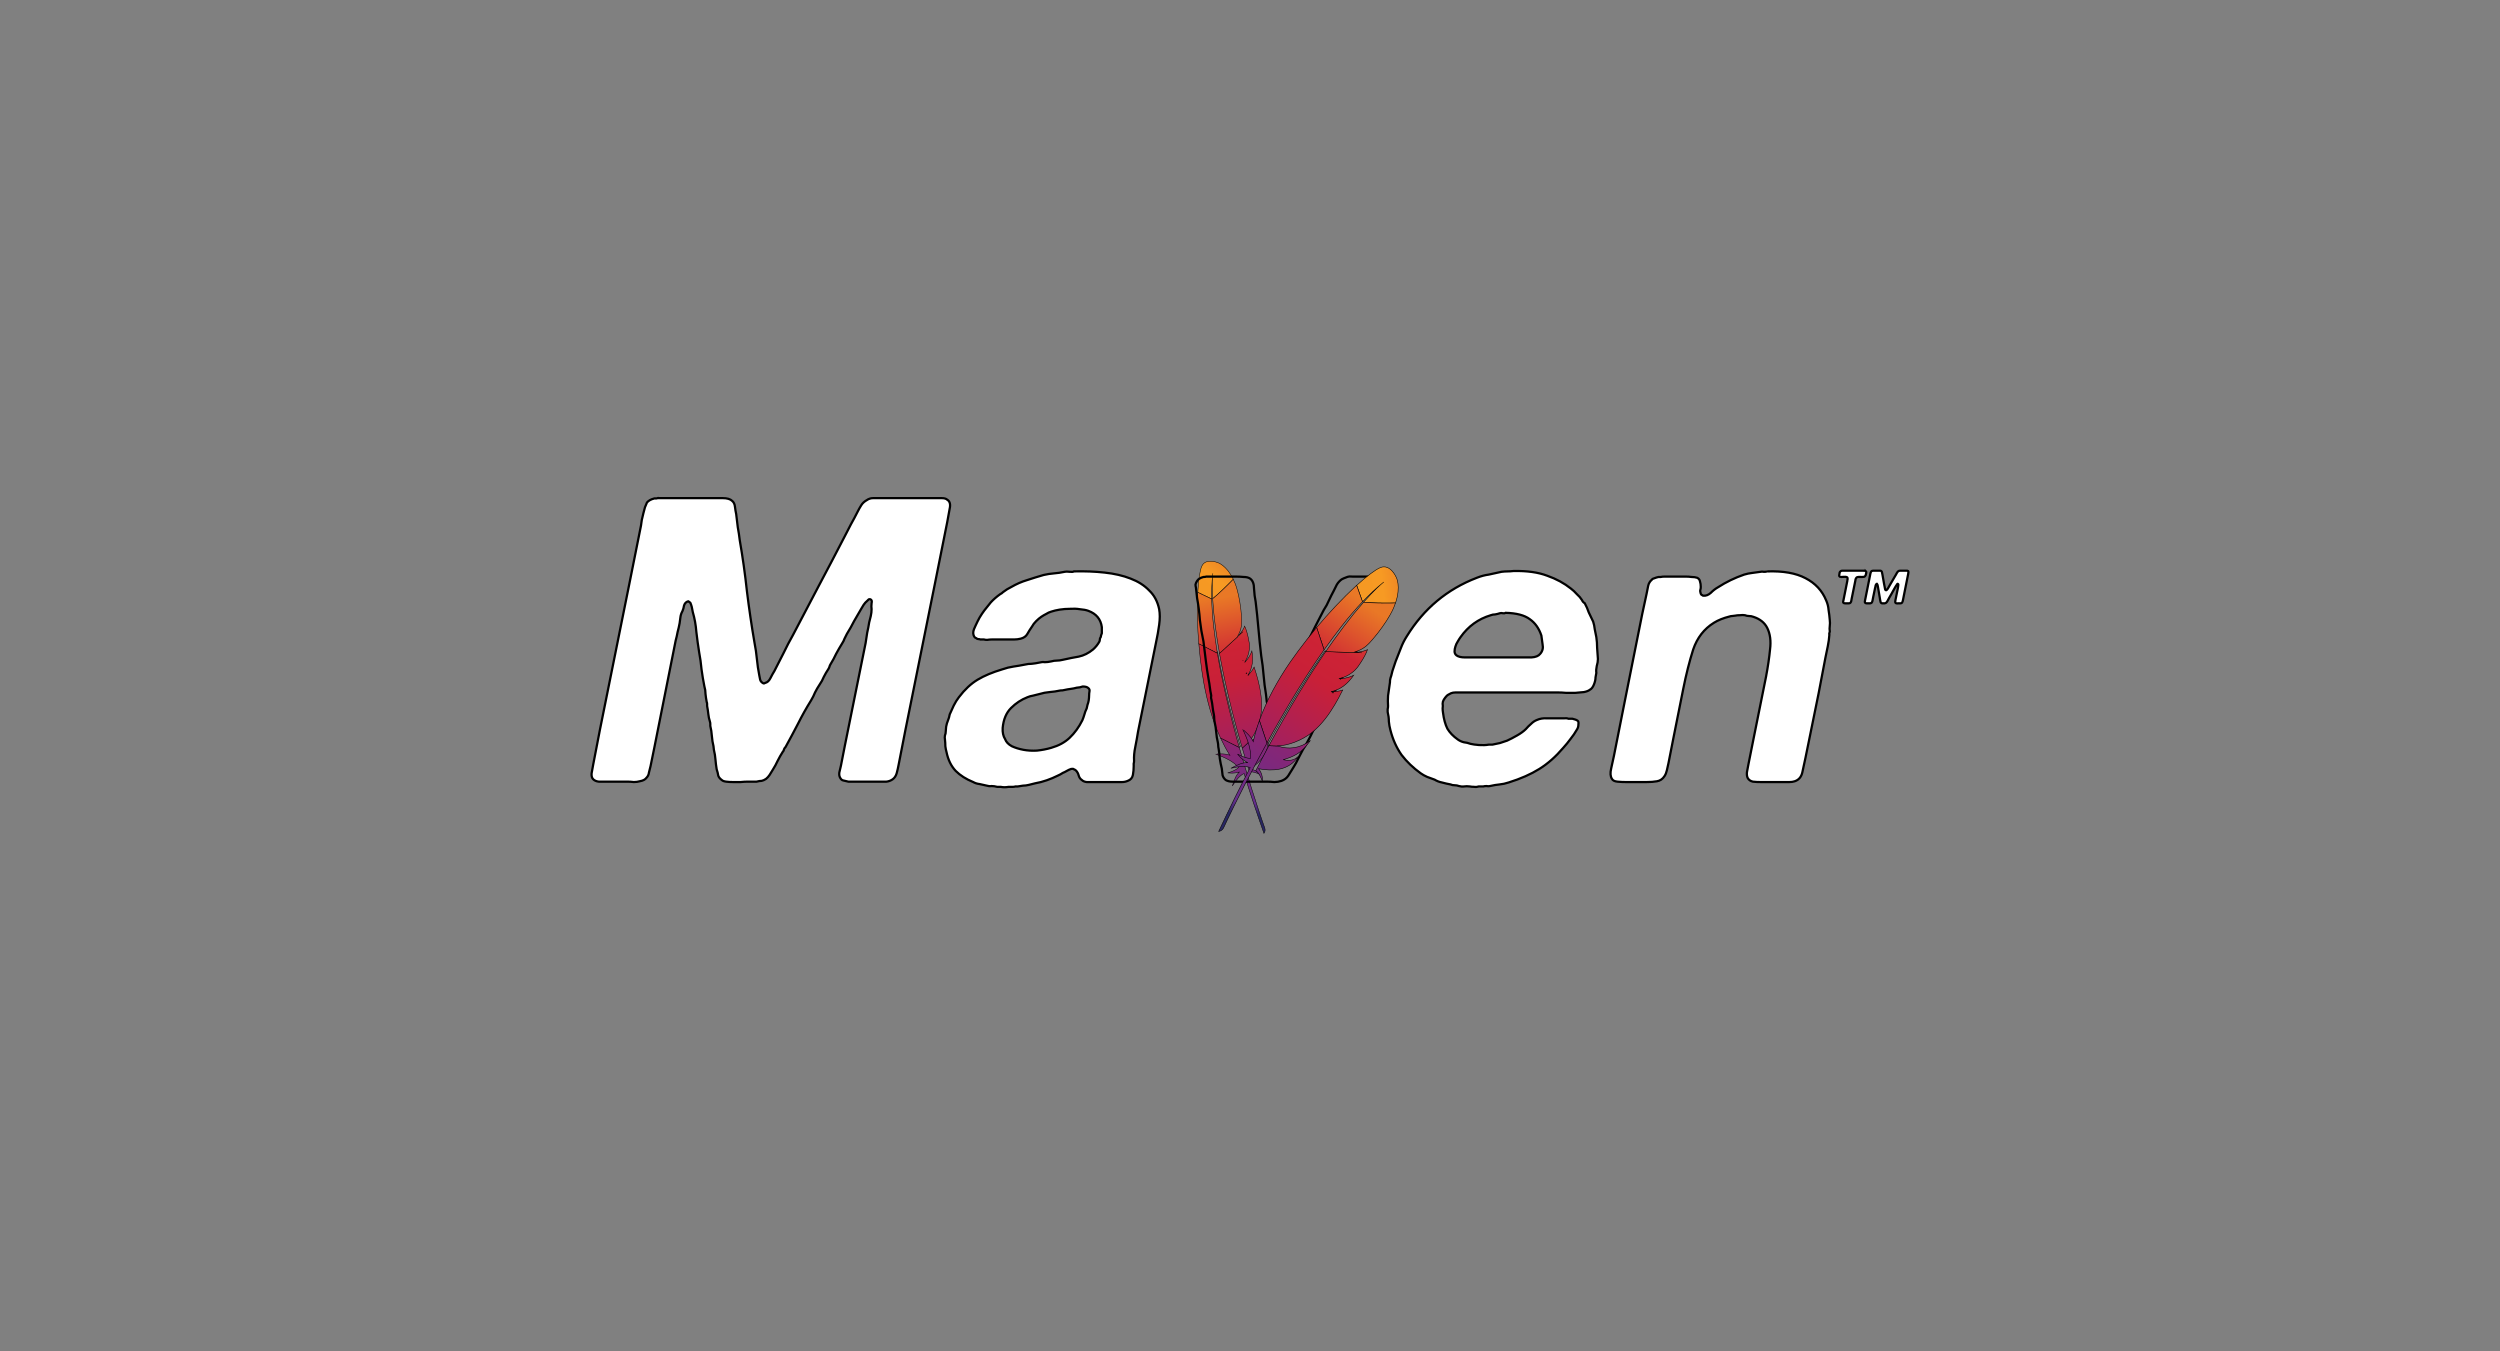 <?xml version="1.0" encoding="utf-8"?>
<svg xmlns="http://www.w3.org/2000/svg" xmlns:xlink="http://www.w3.org/1999/xlink" width="1110" height="600">
  <rect width="100%" height="100%" fill="#808080" stroke="none"/>
  <g stroke="null">
    <path fill="url(#a)" d="M1020.124 3423.946c-8.4 5-22.4 19-39 39.3l15.3 28.9c10.7-15.4 21.7-29.2 32.7-41 .8-.9 1.3-1.4 1.3-1.4-.4.5-.9.9-1.3 1.4-3.6 3.9-14.4 16.5-30.7 41.6 15.7-.8 39.8-4 59.5-7.4 5.9-32.8-5.7-47.8-5.7-47.8s-14.8-23.9-32.1-13.6z" transform="rotate(-36.277 -339.71 -2.119)scale(.21)"/>
    <path fill="none" stroke-width=".21" d="M548.737 281.929c.017-.013.034-.025.038-.054l-.347.306c-.004.03-.038.055-.043.084.123-.116.246-.233.352-.336zm3.777 10.675c-.165.2-.36.395-.555.59.195-.195.39-.39.555-.59zm-3.548 32.804c-.016-.092-.06-.19-.077-.282-.53-1.926-1.038-3.79-1.535-5.636a660 660 0 0 1-1.553-6.014 435 435 0 0 1-1.452-5.983c-.482-2.04-.931-3.998-1.344-5.907-.332-1.55-.656-3.056-.955-4.527a77 77 0 0 1-.287-1.454c-.183-.958-.37-1.887-.546-2.799-.155-.849-.314-1.668-.473-2.488a23 23 0 0 0-.147-.802l-.024-.139-.296.27-.613-.305c.02.063.023.139.044.202.2 1.231.414 2.479.657 3.731.131.71.275 1.438.401 2.177.382 2.009.78 4.005 1.221 6.023.424 2.03.877 4.065 1.334 6.07.445 1.989.924 3.952 1.403 5.916.478 1.964.962 3.898 1.462 5.82.516 2.014 1.036 4 1.578 5.943.113.437.238.891.368 1.316.433 1.582.857 3.117 1.299 4.64l.988.497.33-.295a.3.3 0 0 0-.04-.126c-.655-1.99-1.209-3.95-1.743-5.848zm2.836-32.073z"/>
    <path fill="#be202e" stroke-width=".21" d="M554.079 298.245c-.288.316-.59.615-.89.913.156-.14.318-.31.462-.469.156-.14.3-.299.428-.444z"/>
    <path fill="#be202e" stroke-width=".21" d="M554.079 298.245c-.288.316-.59.615-.89.913.156-.14.318-.31.462-.469.156-.14.3-.299.428-.444z" opacity=".35"/>
    <path fill="#be202e" stroke-width=".21" d="M551.819 293.323q-.026.018 0 0c.05-.038.089-.092.14-.129.195-.195.39-.39.555-.59-.216.237-.462.47-.695.719z"/>
    <path fill="#be202e" stroke-width=".21" d="M551.819 293.323q-.026.018 0 0c.05-.038.089-.092.14-.129.195-.195.39-.39.555-.59-.216.237-.462.47-.695.719z" opacity=".35"/>
    <path fill="url(#b)" d="M951.224 3566.746q7.05-13.05 14.1-25.5c4.9-8.6 9.9-16.9 15-25 .3-.5.6-1 .9-1.4 5-7.9 10-15.5 15.1-22.8l-15.3-28.8c-1.1 1.4-2.3 2.8-3.5 4.3-4.4 5.5-9 11.4-13.7 17.7-5.3 7.1-10.7 14.6-16.3 22.5-5.1 7.3-10.3 15-15.5 22.9-4.4 6.8-8.8 13.7-13.2 20.8-.2.3-.3.5-.5.8l19.9 39.3c4.4-8.3 8.7-16.6 13-24.8z" transform="rotate(-36.277 -339.71 -2.119)scale(.21)"/>
    <path fill="url(#c)" d="M860.524 3788.446c-2.6 7.2-5.3 14.6-7.9 22.2 0 .1-.1.2-.1.3-.4 1.1-.8 2.1-1.1 3.2-1.8 5.1-3.3 9.7-6.9 20.1 5.9 2.7 10.6 9.7 15 17.7-.5-8.3-3.9-16.1-10.4-22.1 28.9 1.3 53.9-6 66.7-27.2 1.1-1.9 2.2-3.9 3.2-6-5.9 7.4-13.1 10.6-26.8 9.8h-.1.1c20.1-9 30.2-17.7 39.1-32 2.1-3.4 4.2-7.1 6.3-11.2-17.6 18.1-38 23.2-59.5 19.3l-16.1 1.8c-.5 1.4-1 2.7-1.5 4.1z" transform="rotate(-36.277 -339.71 -2.119)scale(.21)"/>
    <path fill="url(#d)" d="M868.024 3752.346c3.5-9 7.1-18.1 10.7-27.3 3.5-8.8 7.1-17.6 10.8-26.5s7.5-17.8 11.3-26.7c3.9-9.1 7.9-18.1 12-27.1 4-8.9 8.2-17.8 12.3-26.6 1.5-3.2 3-6.3 4.6-9.5 2.6-5.4 5.3-10.8 8-16.2.1-.3.3-.6.4-.9l-19.7-39.2c-.3.5-.6 1.1-1 1.6-4.6 7.6-9.3 15.3-13.8 23.2-4.6 8-9.1 16.1-13.5 24.4-3.7 7-7.3 14-10.9 21.1-.7 1.4-1.4 2.9-2.1 4.3-4.3 8.9-8.3 17.6-11.8 25.9-4 9.4-7.5 18.4-10.6 26.9-2 5.6-3.9 11-5.6 16.2-1.4 4.4-2.7 8.9-4 13.3-3 10.4-5.5 20.8-7.6 31.2l20 39.5c2.6-7.1 5.4-14.2 8.1-21.5.8-2 1.6-4 2.4-6.1z" transform="rotate(-36.277 -339.71 -2.119)scale(.21)"/>
    <path fill="url(#e)" d="M837.224 3741.846c-2.5 12.6-4.3 25.2-5.2 37.8 0 .4-.1.9-.1 1.3-6.2-10-23-19.8-22.9-19.7 12 17.4 21.1 34.6 22.4 51.5-6.4 1.3-15.2-.6-25.3-4.3 10.6 9.7 18.5 12.4 21.6 13.1-9.7.6-19.8 7.3-30 15 14.9-6.1 27-8.5 35.6-6.5-13.7 38.7-27.4 81.5-41.1 126.9 4.2-1.2 6.7-4.1 8.1-7.9 2.4-8.2 18.7-62.2 44.1-133.1.7-2 1.5-4 2.2-6.1.2-.6.4-1.1.6-1.7q4.05-11.1 8.4-22.8c.7-1.8 1.3-3.5 2-5.3v-.1l-20-39.5c-.2.5-.3.9-.4 1.4z" transform="rotate(-36.277 -339.71 -2.119)scale(.21)"/>
    <path fill="url(#f)" d="M941.424 3594.946c-.6 1.2-1.1 2.3-1.7 3.5-1.7 3.6-3.5 7.2-5.2 10.9-1.9 4-3.8 8.1-5.8 12.3-1 2.1-2 4.2-3 6.4-3 6.5-6 13.2-9.1 20.1-3.8 8.5-7.6 17.3-11.5 26.5-3.7 8.7-7.5 17.8-11.3 27.1-3.6 8.9-7.3 18-11 27.5-3.3 8.4-6.6 17.1-10 26-.2.4-.3.9-.5 1.3-3.3 8.8-6.7 17.9-10.1 27.2-.1.2-.2.4-.2.6l16.1-1.8c-.3-.1-.6-.1-1-.2 19.3-2.4 44.9-16.8 61.4-34.6 7.6-8.2 14.5-17.8 20.9-29.1 4.8-8.4 9.2-17.7 13.5-28.1 3.7-9 7.3-18.8 10.7-29.4-4.4 2.3-9.5 4-15.1 5.2l-3 .6c-1 .2-2 .3-3.1.5 18-6.9 29.3-20.2 37.5-36.6-4.7 3.2-12.4 7.4-21.6 9.5-1.2.3-2.5.5-3.8.7-.3 0-.6.1-1 .1 6.2-2.6 11.5-5.5 16.1-9 1-.7 1.9-1.5 2.8-2.3 1.4-1.2 2.7-2.5 4-3.8.8-.9 1.6-1.7 2.4-2.6 1.8-2.1 3.5-4.4 5-6.9.5-.8 1-1.5 1.4-2.3.6-1.2 1.2-2.3 1.7-3.4 2.5-5 4.5-9.5 6.1-13.5.8-2 1.5-3.8 2.1-5.5.2-.7.5-1.3.7-2 .6-1.9 1.2-3.6 1.6-5.1.6-2.2 1-4 1.2-5.3-.6.5-1.3 1-2.1 1.4-5.4 3.2-14.7 6.2-22.2 7.6l14.8-1.6-14.8 1.6c-.1 0-.2 0-.3.1-.7.1-1.5.2-2.3.4.1-.1.3-.1.4-.2l-50.6 5.5c.1.4 0 .6-.1.7z" transform="rotate(-36.277 -339.71 -2.119)scale(.21)"/>
    <path fill="url(#g)" d="M998.424 3492.746c-4.5 6.9-9.4 14.8-14.7 23.6-.3.5-.6.9-.8 1.4-4.6 7.7-9.4 16.1-14.5 25.4-4.4 8-9 16.5-13.8 25.8-4.2 8-8.4 16.5-12.9 25.5l50.6-5.5c14.7-6.8 21.3-12.9 27.7-21.8 1.7-2.4 3.4-5 5.1-7.7 5.2-8.1 10.3-17 14.8-25.9 4.4-8.6 8.3-17.1 11.2-24.7 1.9-4.9 3.4-9.4 4.5-13.4.9-3.5 1.6-6.8 2.2-10-19.6 3.3-43.7 6.5-59.4 7.3z" transform="rotate(-36.277 -339.71 -2.119)scale(.21)"/>
    <path fill="#be202e" stroke-width=".21" d="M553.663 298.706c-.144.158-.3.299-.462.47.144-.159.289-.316.462-.47z"/>
    <path fill="#be202e" stroke-width=".21" d="M553.663 298.706c-.144.158-.3.299-.462.47.144-.159.289-.316.462-.47z" opacity=".35"/>
    <path fill="url(#h)" d="M965.724 3667.146c-1 .2-2 .3-3.1.5 1-.2 2-.4 3.1-.5z" transform="rotate(-36.277 -339.71 -2.119)scale(.21)"/>
    <path fill="#be202e" stroke-width=".21" d="M551.802 293.335c.05-.037.09-.091.157-.14-.051.036-.09.09-.157.14z"/>
    <path fill="#be202e" stroke-width=".21" d="M551.802 293.335c.05-.037.09-.091.157-.14-.051.036-.09.09-.157.14z" opacity=".35"/>
    <path fill="url(#i)" d="M973.724 3641.246c.3 0 .6-.1 1-.1-.3 0-.6.1-1 .1z" transform="rotate(-36.277 -339.71 -2.119)scale(.21)"/>
    <path fill="#be202e" stroke-width=".21" d="M551.819 293.323z"/>
    <path fill="#be202e" stroke-width=".21" d="M551.819 293.323z" opacity=".35"/>
    <path fill="url(#j)" d="M973.824 3641.246z" transform="rotate(-36.277 -339.71 -2.119)scale(.21)"/>
    <g font-family="&apos;Alte Haas Grotesk&apos;" font-size="100" font-style="italic" font-weight="bold">
      <path fill="#fff" d="M292.033 221.172h28.82q3.005 0 4.243 1.237 1.061.884 1.238 2.652.177 1.592.53 3.183.354 2.829.707 5.835.53 2.829.884 5.834 1.945 11.14 3.183 22.632 1.414 11.492 3.36 22.808.707 3.536 1.06 7.25.354 3.712 1.061 7.248l.354 1.768q.177.884.884 1.415.353.177.53.354.354.176.884-.177 1.415-.354 2.299-2.122t1.768-3.183q2.121-4.066 4.066-7.956 1.945-4.067 4.244-8.133l11.316-21.57q5.834-10.963 11.492-21.925 1.415-2.829 2.829-5.481 1.591-2.829 3.006-5.658.707-1.414 1.591-2.829.884-1.414 2.475-2.298 1.238-.884 2.83-.884h30.41q1.768 0 2.476.707 1.768 1.06 1.06 4.066-.53 2.83-1.06 5.835l-5.305 26.521-13.26 65.773-3.006 15.382q-.354 1.945-.884 3.89-.53 1.768-1.768 2.652t-2.83 1.061h-16.796q-1.238-.353-2.298-.53-.884-.177-1.415-1.238-.53-.884-.353-2.298.353-1.415.707-3.006l1.768-9.017 9.194-45.44q.354-2.475.707-4.597.53-2.299.884-4.597l.707-2.83q.354-1.59.354-3.005-.177-1.238 0-2.652.354-1.414-.53-1.768-.53-.177-.884.177l-.53.53q-.885.707-1.592 1.768l-1.061 1.768q-1.591 2.652-3.183 5.481-1.414 2.83-3.182 5.658l-1.06 2.122q-.355 1.06-1.062 2.122-1.414 2.298-2.652 4.597-1.06 2.298-2.475 4.597-.354.53-.53 1.237-.177.53-.531 1.061-1.06 1.591-1.945 3.36-.707 1.768-1.945 3.536-1.06 1.591-1.945 3.36-.707 1.767-1.768 3.535-3.182 5.128-5.834 10.432-2.653 5.127-5.482 10.255-.53.53-.707 1.06 0 .531-.53 1.062-1.238 1.944-2.299 4.066-.884 1.945-2.121 3.89-.708 1.238-1.415 2.298t-1.591 1.769q-1.061.707-1.945.884-.884 0-2.299.353h-4.066q-1.238 0-3.006.177h-3.36q-1.59 0-3.005-.177t-1.945-.707q-1.238-.884-1.591-1.945-.177-1.238-.707-2.829-.354-2.122-.53-4.243-.178-2.299-.708-4.42l-.177-1.592q-.53-2.121-.707-4.42-.177-2.475-.707-4.597v-.884q0-.53-.177-1.06-.53-1.592-.707-3.36t-.53-3.536v-.884q0-.53-.178-.884-.353-1.769-.53-3.537 0-1.768-.53-3.536-.708-3.536-1.238-7.426-.354-3.89-1.06-7.603-.708-4.42-1.239-9.017-.353-4.597-1.59-8.84-.354-2.476-1.062-4.067-.353-.353-.707-.53-.177-.354-.707 0-1.061.53-1.415 1.768-.176 1.238-.707 2.475-.707 1.238-.884 2.652-.177 1.238-.354 2.652-.353 1.945-.884 3.89-.353 1.945-.884 3.89l-9.37 47.031-1.769 8.664-.707 2.829q-.177 1.414-1.06 2.298-.885 1.238-3.006 1.591-1.238.354-2.652.354-1.415-.177-2.83-.177h-12.73q-1.59-.177-2.475-1.06-.884-.885-.707-2.653l.707-3.89 3.006-15.559 13.26-65.772 4.951-24.754q.177-1.06.354-2.475.353-1.591.707-3.006t.707-2.652q.53-1.414.884-2.121 1.061-1.238 3.183-1.769.53-.176.707 0 .354 0 .884-.176zm211.33 118.992q0 1.945-.354 3.89-.353 1.944-2.298 2.652-1.238.53-2.652.53H482.5q-1.415-.177-2.122-.884-1.06-.707-1.414-1.945-.354-1.414-1.238-2.298-.354-.354-.884-.53-.354-.355-1.238-.178-1.06.354-1.945.884-.884.53-1.768.884-1.06.708-2.298 1.238-1.061.53-2.299 1.06-2.475 1.062-5.127 1.769-2.652.53-5.304 1.238-1.415.353-2.653.353-1.06.177-2.298.354h-1.061q-.53.177-1.06.177h-1.946q-1.945.353-3.536 0h-1.591q-1.238-.354-2.475-.354-1.061.177-2.122-.177l-3.183-.707q-1.591-.177-2.829-.884-4.773-1.945-7.78-4.95-3.005-3.183-4.066-8.31-.353-1.238-.53-2.653 0-1.414-.177-3.005-.177-.885 0-1.769.354-.884.354-1.768 0-.53.176-2.121.354-1.768.708-2.476.707-1.768.884-3.005l1.768-3.89q1.06-2.122 2.298-3.713 3.89-5.128 8.31-7.78t10.962-4.597q2.476-.884 4.951-1.237t5.127-.884q1.415-.354 3.006-.354 1.768-.177 3.36-.53 1.237-.354 2.475-.177 1.238 0 2.829-.354 1.237-.354 2.475-.354t2.652-.353q3.89-.884 7.073-1.415 3.359-.707 6.365-3.182 1.768-1.591 2.829-3.536.176-.53.176-.884t.177-.708q.354-.353.354-1.06.177-.708.353-1.061v-2.652q-.707-5.305-6.011-7.25-1.415-.53-3.713-.707-2.122-.353-4.42-.177-2.299 0-4.597.354-2.122.354-3.713.884-1.238.354-2.299 1.06-1.06.531-2.121 1.239-1.061.707-2.299 1.944t-1.768 2.299q-1.238 1.768-2.122 3.36-.884 1.59-3.005 2.121-1.415.354-3.006.354h-9.901q-.885 0-1.945.176-.884 0-1.415-.176h-1.591q-.354-.177-.884-.177t-.884-.354q-1.238-.353-1.415-2.298 0-.884.354-1.768t.707-1.592q.884-1.945 1.768-3.536 1.061-1.768 2.122-3.182l1.414-1.768 1.415-1.769q1.768-1.944 4.243-3.713.53-.176 1.238-.884 1.06-.707 1.768-1.237.884-.53 1.945-1.061 3.36-1.945 6.895-3.006 3.713-1.237 7.426-2.298 2.299-.53 4.597-.708 2.299-.176 4.774-.707.707-.177 2.122 0 1.414.177 1.945-.177 7.249-.176 13.614.53 6.542.708 11.493 2.653 5.127 1.945 8.31 5.304 3.359 3.183 4.42 8.31.53 3.006 0 6.896t-1.415 7.956l-7.956 39.428q-.53 3.36-1.238 6.896-.707 3.36-.53 6.188 0 .53-.177 1.238zm-20.51-27.229q.354-.884.53-1.945.178-1.237.178-2.121 0-1.061.176-1.945.177-.884-.53-1.415-.707-.707-2.475-.707-.708.177-1.238.354-.53 0-1.414.176-1.238.354-2.653.53-1.414.178-3.005.531-.53.177-1.592.177-2.475.53-4.773.707-2.299.177-4.597.884l-2.83.708q-1.237.176-2.475.707-4.066 1.591-7.249 4.774t-3.713 8.84q-.177 3.006 1.061 4.95.707 1.946 3.006 3.183 2.298 1.061 5.127 1.591 2.83.53 6.012.354 3.359-.354 6.365-1.238 4.95-1.414 8.133-4.42 3.36-3.182 5.658-7.78.53-1.237.884-2.475.353-1.414 1.06-2.829z"/>
      <path fill="none" d="M535.58 256.003h12.908q1.945 0 3.713.177 1.768 0 2.829.707 1.768 1.238 1.768 4.597.177 3.183.707 5.658.707 5.834 1.238 12.023.53 6.011 1.237 12.023.708 4.243 1.061 8.663.354 4.42 1.061 8.487.177 1.591.354 3.36.353 1.768 2.298 1.768.53-.354.707-.354l.53-.53q.708-.884 1.239-1.769.53-.884 1.06-1.944 1.415-1.945 2.122-4.067.884-2.122 2.122-4.067 3.89-7.426 7.603-14.851 3.713-7.603 7.602-15.03 1.415-2.12 2.299-4.243 1.06-2.298 2.122-4.243l1.414-2.829q.884-1.414 2.122-2.298.53-.354 2.475-1.061 1.06-.354 2.299-.177h10.962q1.945 0 3.536.177 1.768 0 2.475.884.884.884.177 2.652-.53 1.591-1.06 2.652-1.415 2.475-2.83 5.304-1.414 2.652-2.829 5.128-.707 1.237-1.237 2.475l-1.061 2.122q-1.238 1.945-2.299 3.89l-2.121 3.89q-.177.53-.53 1.237-.178.53-.531 1.06-1.592 2.653-3.006 5.482l-2.829 5.304q-3.006 5.304-5.835 10.962-2.829 5.481-6.011 10.786-1.415 2.475-2.652 4.95-1.061 2.299-2.476 4.774-.53.884-.884 1.591-.353.53-.884 1.415-1.06 1.945-2.121 4.066-.884 1.945-2.122 3.89t-2.299 3.713q-1.06 1.591-3.005 2.299-1.592.53-3.183.53-1.591-.177-3.182-.177H547.25q-1.768 0-3.005-.707-1.061-.884-1.415-2.122-.177-1.414-.354-3.005-.53-2.122-.884-4.42-.176-2.3-.53-4.42-.177-.708-.177-1.239 0-.707-.177-1.59-.53-2.123-.707-4.421t-.707-4.597q-.177-.884-.177-1.591 0-.884-.177-1.768-.353-1.592-.53-3.183-.177-1.768-.53-3.36-.177-.53-.177-1.06.176-.707 0-1.238-.354-1.591-.53-3.182-.178-1.592-.531-3.36-.707-4.066-1.238-8.31-.53-4.42-1.06-8.663-1.062-4.774-1.592-9.548-.354-4.95-1.238-9.724l-.53-4.774q-.177-.53-.177-1.238.177-.884.707-1.591.708-1.238 2.83-1.768.883 0 1.237-.177z"/>
      <path fill="#fff" d="M708.417 300.735q0 1.415-.708 3.183-.707 1.768-1.768 2.298-.884.708-2.652 1.061-1.768.177-3.89.354h-4.066q-1.945-.177-3.536-.177H646.18q-1.06 0-1.945.354-1.591.707-2.122 1.414-.353.354-1.06 1.415-.53.884-.53 1.768.176 1.06 0 2.121 0 .884.176 1.945.53 4.244 1.945 7.073 1.591 2.652 4.597 4.774 1.238.884 2.652 1.237 1.591.177 3.006.707 1.414.354 3.713.53 2.475.178 4.42-.176h1.591q1.768-.354 3.36-.707l3.182-1.061q1.945-.884 4.42-2.299 2.476-1.414 3.89-2.829 1.06-1.237 2.299-2.298 1.237-1.238 2.652-1.768 1.945-.884 4.597-.707h7.249q1.238-.177 2.122.176h1.768q1.59.354 2.298.885.53.353.354 1.59 0 1.238-.53 2.122-1.415 2.476-3.006 4.42-1.415 1.946-3.183 3.89-4.95 5.835-10.608 9.371t-13.615 6.012q-2.121.707-4.066.884t-4.244.707q-.707.177-1.59 0-.708 0-1.415.177h-1.945q-1.061.353-2.122.177-1.06 0-1.945-.177-1.414-.177-2.475 0t-2.299-.177q-.884-.354-1.945-.354t-1.768-.353q-1.945-.354-3.89-.884-1.768-.354-3.182-1.238-1.768-.707-3.36-1.238-1.59-.707-2.828-1.59-4.95-3.537-8.487-8.134-3.36-4.774-4.95-10.962-.531-1.945-.708-3.89 0-2.122-.53-4.243v-1.238q.176-.707.176-1.414-.176-2.122 0-4.597l.708-4.951q.176-.884.176-1.945.177-1.06.53-1.945l.531-2.122 1.415-4.243q1.237-3.006 2.298-5.835t2.652-5.304q11.316-18.388 31.119-25.99 2.652-1.062 5.304-1.415 2.652-.53 5.658-1.238 1.414-.177 2.652-.177t2.652-.176q9.017-.177 15.029 2.121 6.011 2.122 10.431 5.658 1.415 1.061 2.653 2.475 1.414 1.238 2.298 2.653.354.884 1.238 1.414 1.06 1.945 1.768 4.067.884 1.945 1.945 4.066.53 1.591.707 3.36.354 1.59.707 3.536.354 2.298.354 4.774l.353 4.95q0 1.415-.53 3.183-.354 1.591-.177 3.005zm-24.577-10.431q1.591-1.768 1.061-4.244-.354-2.652-.53-3.89-1.592-4.773-5.128-7.249-3.536-2.652-10.785-2.829-.53.354-1.238.177-.707-.177-1.237 0-1.061.354-2.122.53-1.061 0-1.945.354-8.31 2.476-13.437 9.725-.53.707-1.238 1.945-.707 1.06-1.061 2.298-.354 1.061-.354 2.122t.884 1.768q1.238.884 3.713.884h29.527q2.83-.177 3.89-1.591zm100.82-36.6q10.608-.353 16.973 3.006 6.542 3.36 9.194 9.901.884 1.945 1.061 4.244.354 2.121.53 4.42.177 1.414 0 2.652-.176 1.238 0 2.475-.353 1.061-.176 1.415-.177 2.475-.708 5.127t-1.06 5.128l-3.006 15.736-5.835 28.643q-.707 3.359-1.414 6.542-.708 3.005-3.36 3.89-1.06.353-2.475.353h-12.377q-2.121 0-3.713-.177-1.59-.353-2.298-1.591-.53-1.06-.354-2.652.354-1.768.708-3.713l2.475-12.377 5.304-26.344q1.238-6.542 1.768-12.023.707-5.658-1.237-9.548-1.768-3.536-6.189-4.95-.884-.354-1.945-.354-.884 0-1.768-.354-.884-.176-2.298 0-1.238 0-1.945.177-.884.177-1.415.177-.53 0-1.06.177-4.244 1.06-7.073 2.829-6.542 4.066-9.194 11.846-2.475 7.78-4.42 17.504l-4.42 22.1-2.122 10.786-.707 3.183q-.354 1.591-1.061 2.652-1.238 1.945-3.36 2.298-1.944.354-4.773.354h-8.84q-1.945 0-3.89-.177t-2.476-1.237q-1.06-1.592-.353-4.597t1.237-5.658l4.774-24.046 7.78-38.898 1.945-9.017q.353-1.945.707-3.537.354-1.59 1.591-2.652.354-.53 1.238-.707.884-.353 1.768-.53h.884q.884-.177 1.768-.177h9.371q1.414 0 2.652.177 1.414 0 2.475.353 1.061.53 1.238 1.592.354 1.06.354 2.475 0 .707-.177 1.238-.177.53 0 1.06.177.884.353 1.061.354.177.884.53 1.769.178 3.36-1.237 1.591-1.591 3.182-2.475 5.481-3.536 11.67-5.658 1.768-.53 3.36-.707 1.767-.177 3.889-.53.53-.178 1.591 0 1.061 0 1.415-.178z"/>
    </g>
    <path fill="#fff" d="M828.44 253.565q.177.142.177.602t-.177.848l-.035.283q-.142.318-.319.53-.141.177-.46.283-.318.071-.883.071-.566-.035-.955-.035h-.53q-.177.07-.319.035-.141-.035-.283.036-.389.141-.671.671-.107.177-.142.425l-.07.495-1.698 8.345q-.035.177-.035.318t-.071.283l-.07.283-.072.212q0 .106-.106.177-.141.283-.46.39-.176.07-.424.07h-1.591q-.601 0-.813-.283-.106-.212-.071-.495.07-.283.141-.637l1.662-8.345.071-.354q.07-.176.036-.318l.07-.495q.036-.566-.353-.707-.319-.177-.955-.142-.601.036-1.061.036-.177 0-.354.035-.141 0-.247-.035-.142-.07-.248-.036-.106 0-.212-.035-.353-.177-.318-.566t.141-.92q.036-.211.071-.388.07-.177.177-.354t.283-.247q.177-.106.353-.177.107-.035.142 0 .07 0 .177-.035h9.441q.319 0 .601.035.283 0 .46.141zm18.812.071q.142.248.071.566-.035.318-.106.707l-2.298 11.493q-.071.389-.177.707-.07.283-.248.495-.247.283-.778.283h-.99q-.212 0-.46.035-.212 0-.353-.07-.318-.107-.39-.319-.035-.212-.035-.53l.107-.601q0-.106.035-.248.035-.177.07-.318l.92-4.491.142-.849q.106-.424.106-.778-.036-.176-.036-.283 0-.141-.106-.212-.035-.035-.106-.035-.106.07-.247.141-.354.425-.637.955t-.601 1.026q-.637 1.096-1.238 2.227-.6 1.097-1.237 2.157-.283.496-.602 1.132-.318.601-.742.884-.212.142-.495.177h-1.131q-.178-.07-.32-.106-.14-.07-.247-.177t-.141-.283l-.07-.354q-.107-.318-.142-.636-.036-.354-.106-.707-.212-1.026-.354-2.087-.141-1.096-.354-2.121l-.212-1.203q-.07-.6-.389-1.025-.07 0-.106.035h-.07q-.177.142-.248.319-.106.176-.141.353 0 .142-.071.318l-.106.602q-.071.141-.106.282-.036.142-.036.248l-.848 4.102q-.071.46-.213 1.131-.106.637-.318.92-.106.07-.212.177-.07.07-.177.106-.177.07-.424.106h-1.415q-.46 0-.707-.212-.177-.142-.177-.46.036-.318.106-.707l2.334-11.67q.071-.318.142-.6.106-.319.247-.496.177-.247.566-.318.106-.035.142 0 .07 0 .176-.035h3.077q.353 0 .53.176.283.213.318.672.071.46.177.849.177.99.354 2.016.177.99.354 2.015.141.53.212 1.096.106.566.212 1.097.07.212.106.46.07.211.283.282.177.07.318-.07.177-.142.248-.248.353-.389.565-.813.248-.46.495-.884.743-1.167 1.38-2.37.671-1.237 1.414-2.404.283-.495.566-1.026.318-.566.849-.778.247-.07.495-.07h2.546q.212-.036.389 0h.176q.142.07.283.106.177.035.212.141z" font-family="&apos;Alte Haas Grotesk&apos;" font-size="20" font-style="italic" font-weight="bold"/>
    <path fill="url(#k)" d="M2855.224 1694.14c-8.4 5-22.4 19-39 39.3l15.3 28.9c10.7-15.4 21.7-29.2 32.7-41 .8-.9 1.3-1.4 1.3-1.4-.4.5-.9.9-1.3 1.4-3.6 3.9-14.4 16.5-30.7 41.6 15.7-.8 39.8-4 59.5-7.4 5.9-32.8-5.7-47.8-5.7-47.8s-14.8-23.9-32.1-13.6z" transform="rotate(8.347 1669.117 -110.526)scale(.237)"/>
    <path fill="none" stroke-width=".237" d="M601.562 290.169c.024.003.047.007.074-.013l-.523-.029c-.027.02-.074.013-.1.033.19.004.382.008.55.009zm-5.441 11.595c-.292.03-.604.031-.916.034.312-.003.624-.005.916-.034zm-28.919 23.589c.06-.087.101-.201.162-.288 1.104-1.972 2.175-3.876 3.242-5.757a747 747 0 0 1 3.528-6.075 492 492 0 0 1 3.585-5.97 353 353 0 0 1 3.611-5.823c.965-1.513 1.9-2.982 2.828-4.404.31-.482.617-.94.924-1.398.614-.917 1.201-1.814 1.785-2.687.55-.806 1.072-1.593 1.595-2.379.182-.26.365-.522.52-.763l.09-.13-.452-.019-.252-.732c-.034.067-.091.13-.125.198a145 145 0 0 0-2.435 3.526c-.459.676-.921 1.375-1.407 2.07a256 256 0 0 0-3.802 5.82 380 380 0 0 0-3.75 5.946 367 367 0 0 0-3.57 5.876 439 439 0 0 0-3.447 5.847 329 329 0 0 0-3.451 6.038c-.257.442-.517.907-.75 1.353a358 358 0 0 0-2.641 4.766l.401 1.186.5.025a.34.34 0 0 0 .067-.134c1.055-2.123 2.166-4.14 3.244-6.092zm27.765-23.566z"/>
    <path fill="#be202e" stroke-width=".237" d="M592.9 307.548c-.484.025-.963.027-1.443.028a8 8 0 0 0 .745-.01c.238.01.48-.002.697-.018z"/>
    <path fill="#be202e" stroke-width=".237" d="M592.9 307.548c-.484.025-.963.027-1.443.028a8 8 0 0 0 .745-.01c.238.01.48-.002.697-.018z" opacity=".35"/>
    <path fill="#be202e" stroke-width=".237" d="M594.99 301.79q-.035-.004 0 0c.071.01.145-.003.215.008.312-.003.624-.005.916-.034-.362.019-.744.01-1.13.026z"/>
    <path fill="#be202e" stroke-width=".237" d="M594.99 301.79q-.035-.004 0 0c.071.01.145-.003.215.008.312-.003.624-.005.916-.034-.362.019-.744.01-1.13.026z" opacity=".35"/>
    <path fill="url(#l)" d="M2786.324 1836.94q7.05-13.05 14.1-25.5c4.9-8.6 9.9-16.9 15-25 .3-.5.6-1 .9-1.4 5-7.9 10-15.5 15.1-22.8l-15.3-28.8c-1.1 1.4-2.3 2.8-3.5 4.3-4.4 5.5-9 11.4-13.7 17.7-5.3 7.1-10.7 14.6-16.3 22.5-5.1 7.3-10.3 15-15.5 22.9-4.4 6.8-8.8 13.7-13.2 20.8-.2.3-.3.5-.5.8l19.9 39.3c4.4-8.3 8.7-16.6 13-24.8z" transform="rotate(8.347 1669.117 -110.526)scale(.237)"/>
    <path fill="url(#m)" d="M2695.624 2058.64c-2.6 7.2-5.3 14.6-7.9 22.2 0 .1-.1.2-.1.3-.4 1.1-.8 2.1-1.1 3.2-1.8 5.1-3.3 9.7-6.9 20.1 5.9 2.7 10.6 9.7 15 17.7-.5-8.3-3.9-16.1-10.4-22.1 28.9 1.3 53.9-6 66.7-27.2 1.1-1.9 2.2-3.9 3.2-6-5.9 7.4-13.1 10.6-26.8 9.8h-.1.1c20.1-9 30.2-17.7 39.1-32 2.1-3.4 4.2-7.1 6.3-11.2-17.6 18.1-38 23.2-59.5 19.3l-16.1 1.8c-.5 1.4-1 2.7-1.5 4.1z" transform="rotate(8.347 1669.117 -110.526)scale(.237)"/>
    <path fill="url(#n)" d="M2703.124 2022.54c3.5-9 7.1-18.1 10.7-27.3 3.5-8.8 7.1-17.6 10.8-26.5s7.5-17.8 11.3-26.7c3.9-9.1 7.9-18.1 12-27.1 4-8.9 8.2-17.8 12.3-26.6 1.5-3.2 3-6.3 4.6-9.5 2.6-5.4 5.3-10.8 8-16.2.1-.3.3-.6.4-.9l-19.7-39.2c-.3.5-.6 1.1-1 1.6-4.6 7.6-9.3 15.3-13.8 23.2-4.6 8-9.1 16.1-13.5 24.4-3.7 7-7.3 14-10.9 21.1-.7 1.4-1.4 2.9-2.1 4.3-4.3 8.9-8.3 17.6-11.8 25.9-4 9.4-7.5 18.4-10.6 26.9-2 5.6-3.9 11-5.6 16.2-1.4 4.4-2.7 8.9-4 13.3-3 10.4-5.5 20.8-7.6 31.2l20 39.5c2.6-7.1 5.4-14.2 8.1-21.5.8-2 1.6-4 2.4-6.1z" transform="rotate(8.347 1669.117 -110.526)scale(.237)"/>
    <path fill="url(#o)" d="M2672.324 2012.04c-2.5 12.6-4.3 25.2-5.2 37.8 0 .4-.1.9-.1 1.3-6.2-10-23-19.8-22.9-19.7 12 17.4 21.1 34.6 22.4 51.5-6.4 1.3-15.2-.6-25.3-4.3 10.6 9.7 18.5 12.4 21.6 13.1-9.7.6-19.8 7.3-30 15 14.9-6.1 27-8.5 35.6-6.5-13.7 38.7-27.4 81.5-41.1 126.9 4.2-1.2 6.7-4.1 8.1-7.9 2.4-8.2 18.7-62.2 44.1-133.1.7-2 1.5-4 2.2-6.1.2-.6.4-1.1.6-1.7q4.05-11.1 8.4-22.8c.7-1.8 1.3-3.5 2-5.3v-.1l-20-39.5c-.2.5-.3.9-.4 1.4z" transform="rotate(8.347 1669.117 -110.526)scale(.237)"/>
    <path fill="url(#p)" d="M2776.524 1865.14c-.6 1.2-1.1 2.3-1.7 3.5-1.7 3.6-3.5 7.2-5.2 10.9-1.9 4-3.8 8.1-5.8 12.3-1 2.1-2 4.2-3 6.4-3 6.5-6 13.2-9.1 20.1-3.8 8.5-7.6 17.3-11.5 26.5-3.7 8.7-7.5 17.8-11.3 27.1-3.6 8.9-7.3 18-11 27.5-3.3 8.4-6.6 17.1-10 26-.2.4-.3.9-.5 1.3-3.3 8.8-6.7 17.9-10.1 27.2-.1.2-.2.4-.2.6l16.1-1.8c-.3-.1-.6-.1-1-.2 19.3-2.4 44.9-16.8 61.4-34.6 7.6-8.2 14.5-17.8 20.9-29.1 4.8-8.4 9.2-17.7 13.5-28.1 3.7-9 7.3-18.8 10.7-29.4-4.4 2.3-9.5 4-15.1 5.2l-3 .6c-1 .2-2 .3-3.1.5 18-6.9 29.3-20.2 37.5-36.6-4.7 3.2-12.4 7.4-21.6 9.5-1.2.3-2.5.5-3.8.7-.3 0-.6.1-1 .1 6.2-2.6 11.5-5.5 16.1-9 1-.7 1.9-1.5 2.8-2.3 1.4-1.2 2.7-2.5 4-3.8.8-.9 1.6-1.7 2.4-2.6 1.8-2.1 3.5-4.4 5-6.9.5-.8 1-1.5 1.4-2.3.6-1.2 1.2-2.3 1.7-3.4 2.5-5 4.5-9.5 6.1-13.5.8-2 1.5-3.8 2.1-5.5.2-.7.5-1.3.7-2 .6-1.9 1.2-3.6 1.6-5.1.6-2.2 1-4 1.2-5.3-.6.5-1.3 1-2.1 1.4-5.4 3.2-14.7 6.2-22.2 7.6l14.8-1.6-14.8 1.6c-.1 0-.2 0-.3.1-.7.1-1.5.2-2.3.4.1-.1.3-.1.4-.2l-50.6 5.5c.1.4 0 .6-.1.7z" transform="rotate(8.347 1669.117 -110.526)scale(.237)"/>
    <path fill="url(#q)" d="M2833.524 1762.94c-4.5 6.9-9.4 14.8-14.7 23.6-.3.5-.6.9-.8 1.4-4.6 7.7-9.4 16.1-14.5 25.4-4.4 8-9 16.5-13.8 25.8-4.2 8-8.4 16.5-12.9 25.5l50.6-5.5c14.7-6.8 21.3-12.9 27.7-21.8 1.7-2.4 3.4-5 5.1-7.7 5.2-8.1 10.3-17 14.8-25.9 4.4-8.6 8.3-17.1 11.2-24.7 1.9-4.9 3.4-9.4 4.5-13.4.9-3.5 1.6-6.8 2.2-10-19.6 3.3-43.7 6.5-59.4 7.3z" transform="rotate(8.347 1669.117 -110.526)scale(.237)"/>
    <path fill="#be202e" stroke-width=".237" d="M592.198 307.59c-.241.012-.48 0-.745.01.242-.013.484-.025.745-.01z"/>
    <path fill="#be202e" stroke-width=".237" d="M592.198 307.59c-.241.012-.48 0-.745.01.242-.013.484-.025.745-.01z" opacity=".35"/>
    <path fill="url(#r)" d="M2800.824 1937.34c-1 .2-2 .3-3.1.5 1-.2 2-.4 3.1-.5z" transform="rotate(8.347 1669.117 -110.526)scale(.237)"/>
    <path fill="#be202e" stroke-width=".237" d="M594.967 301.787c.07.01.145-.003.238.01-.07-.01-.144.003-.238-.01z"/>
    <path fill="#be202e" stroke-width=".237" d="M594.967 301.787c.07.01.145-.003.238.01-.07-.01-.144.003-.238-.01z" opacity=".35"/>
    <path fill="url(#s)" d="M2808.824 1911.44c.3 0 .6-.1 1-.1-.3 0-.6.1-1 .1z" transform="rotate(8.347 1669.117 -110.526)scale(.237)"/>
    <path fill="#be202e" stroke-width=".237" d="M594.99 301.79z"/>
    <path fill="#be202e" stroke-width=".237" d="M594.99 301.79z" opacity=".35"/>
    <path fill="url(#t)" d="M2808.924 1911.44z" transform="rotate(8.347 1669.117 -110.526)scale(.237)"/>
  </g>
  <defs>
    <linearGradient xlink:href="#u" id="k" x1="-7708.797" x2="-7633.153" y1="-803.36" y2="-714.907" gradientTransform="rotate(-65.001 -445.926 -7803.793)" gradientUnits="userSpaceOnUse"/>
    <linearGradient xlink:href="#v" id="l" x1="-8268.639" x2="-7728.958" y1="-813.123" y2="-813.123" gradientTransform="rotate(-65.001 -445.926 -7803.793)" gradientUnits="userSpaceOnUse"/>
    <linearGradient xlink:href="#w" id="m" x1="-8203.492" x2="-7881.895" y1="-758.994" y2="-758.994" gradientTransform="rotate(-65.001 -445.926 -7803.793)" gradientUnits="userSpaceOnUse"/>
    <linearGradient xlink:href="#x" id="n" x1="-8238.328" x2="-7698.647" y1="-818.152" y2="-818.152" gradientTransform="rotate(-65.001 -445.926 -7803.793)" gradientUnits="userSpaceOnUse"/>
    <linearGradient xlink:href="#y" id="o" x1="-8198.968" x2="-7915.35" y1="-810.851" y2="-810.851" gradientTransform="rotate(-65.001 -445.926 -7803.793)" gradientUnits="userSpaceOnUse"/>
    <linearGradient xlink:href="#z" id="p" x1="-8238.328" x2="-7698.647" y1="-762.297" y2="-762.297" gradientTransform="rotate(-65.001 -445.926 -7803.793)" gradientUnits="userSpaceOnUse"/>
    <linearGradient xlink:href="#A" id="q" x1="-8271.806" x2="-7732.125" y1="-765.071" y2="-765.071" gradientTransform="rotate(-65.001 -445.926 -7803.793)" gradientUnits="userSpaceOnUse"/>
    <linearGradient xlink:href="#B" id="r" x1="-8238.328" x2="-7698.647" y1="-745.685" y2="-745.685" gradientTransform="rotate(-65.001 -445.926 -7803.793)" gradientUnits="userSpaceOnUse"/>
    <linearGradient xlink:href="#C" id="s" x1="-8238.328" x2="-7698.647" y1="-747.586" y2="-747.586" gradientTransform="rotate(-65.001 -445.926 -7803.793)" gradientUnits="userSpaceOnUse"/>
    <linearGradient xlink:href="#D" id="t" x1="-7935.143" x2="-7815.856" y1="-747.967" y2="-747.967" gradientTransform="rotate(-65.001 -445.926 -7803.793)" gradientUnits="userSpaceOnUse"/>
    <linearGradient xlink:href="#u" id="a" x1="-7708.797" x2="-7633.153" y1="-803.36" y2="-714.907" gradientTransform="rotate(-65.001 -5.894 -5498.625)" gradientUnits="userSpaceOnUse"/>
    <linearGradient xlink:href="#v" id="b" x1="-8268.639" x2="-7728.958" y1="-813.123" y2="-813.123" gradientTransform="rotate(-65.001 -5.894 -5498.625)" gradientUnits="userSpaceOnUse"/>
    <linearGradient xlink:href="#w" id="c" x1="-8203.492" x2="-7881.895" y1="-758.994" y2="-758.994" gradientTransform="rotate(-65.001 -5.894 -5498.625)" gradientUnits="userSpaceOnUse"/>
    <linearGradient xlink:href="#x" id="d" x1="-8238.328" x2="-7698.647" y1="-818.152" y2="-818.152" gradientTransform="rotate(-65.001 -5.894 -5498.625)" gradientUnits="userSpaceOnUse"/>
    <linearGradient xlink:href="#y" id="e" x1="-8198.968" x2="-7915.35" y1="-810.851" y2="-810.851" gradientTransform="rotate(-65.001 -5.894 -5498.625)" gradientUnits="userSpaceOnUse"/>
    <linearGradient xlink:href="#z" id="f" x1="-8238.328" x2="-7698.647" y1="-762.297" y2="-762.297" gradientTransform="rotate(-65.001 -5.894 -5498.625)" gradientUnits="userSpaceOnUse"/>
    <linearGradient xlink:href="#A" id="g" x1="-8271.806" x2="-7732.125" y1="-765.071" y2="-765.071" gradientTransform="rotate(-65.001 -5.894 -5498.625)" gradientUnits="userSpaceOnUse"/>
    <linearGradient xlink:href="#B" id="h" x1="-8238.328" x2="-7698.647" y1="-745.685" y2="-745.685" gradientTransform="rotate(-65.001 -5.894 -5498.625)" gradientUnits="userSpaceOnUse"/>
    <linearGradient xlink:href="#C" id="i" x1="-8238.328" x2="-7698.647" y1="-747.586" y2="-747.586" gradientTransform="rotate(-65.001 -5.894 -5498.625)" gradientUnits="userSpaceOnUse"/>
    <linearGradient xlink:href="#D" id="j" x1="-7935.143" x2="-7815.856" y1="-747.967" y2="-747.967" gradientTransform="rotate(-65.001 -5.894 -5498.625)" gradientUnits="userSpaceOnUse"/>
    <linearGradient id="u" x1="-7708.797" x2="-7633.153" y1="-803.36" y2="-714.907" gradientTransform="rotate(-65.001 -3054.253 -6609.844)" gradientUnits="userSpaceOnUse">
      <stop offset="0" stop-color="#f69923"/>
      <stop offset=".312" stop-color="#f79a23"/>
      <stop offset=".838" stop-color="#e97826"/>
    </linearGradient>
    <linearGradient id="v" x1="-8268.639" x2="-7728.958" y1="-813.123" y2="-813.123" gradientTransform="rotate(-65.001 -3054.253 -6609.844)" gradientUnits="userSpaceOnUse">
      <stop offset=".323" stop-color="#9e2064"/>
      <stop offset=".63" stop-color="#c92037"/>
      <stop offset=".751" stop-color="#cd2335"/>
      <stop offset="1" stop-color="#e97826"/>
    </linearGradient>
    <linearGradient id="w" x1="-8203.492" x2="-7881.895" y1="-758.994" y2="-758.994" gradientTransform="rotate(-65.001 -3054.253 -6609.844)" gradientUnits="userSpaceOnUse">
      <stop offset="0" stop-color="#282662"/>
      <stop offset=".095" stop-color="#662e8d"/>
      <stop offset=".788" stop-color="#9f2064"/>
      <stop offset=".949" stop-color="#cd2032"/>
    </linearGradient>
    <linearGradient id="x" x1="-8238.328" x2="-7698.647" y1="-818.152" y2="-818.152" gradientTransform="rotate(-65.001 -3054.253 -6609.844)" gradientUnits="userSpaceOnUse">
      <stop offset=".323" stop-color="#9e2064"/>
      <stop offset=".63" stop-color="#c92037"/>
      <stop offset=".751" stop-color="#cd2335"/>
      <stop offset="1" stop-color="#e97826"/>
    </linearGradient>
    <linearGradient id="y" x1="-8198.968" x2="-7915.35" y1="-810.851" y2="-810.851" gradientTransform="rotate(-65.001 -3054.253 -6609.844)" gradientUnits="userSpaceOnUse">
      <stop offset="0" stop-color="#282662"/>
      <stop offset=".095" stop-color="#662e8d"/>
      <stop offset=".788" stop-color="#9f2064"/>
      <stop offset=".949" stop-color="#cd2032"/>
    </linearGradient>
    <linearGradient id="z" x1="-8238.328" x2="-7698.647" y1="-762.297" y2="-762.297" gradientTransform="rotate(-65.001 -3054.253 -6609.844)" gradientUnits="userSpaceOnUse">
      <stop offset=".323" stop-color="#9e2064"/>
      <stop offset=".63" stop-color="#c92037"/>
      <stop offset=".751" stop-color="#cd2335"/>
      <stop offset="1" stop-color="#e97826"/>
    </linearGradient>
    <linearGradient id="A" x1="-8271.806" x2="-7732.125" y1="-765.071" y2="-765.071" gradientTransform="rotate(-65.001 -3054.253 -6609.844)" gradientUnits="userSpaceOnUse">
      <stop offset=".323" stop-color="#9e2064"/>
      <stop offset=".63" stop-color="#c92037"/>
      <stop offset=".751" stop-color="#cd2335"/>
      <stop offset="1" stop-color="#e97826"/>
    </linearGradient>
    <linearGradient id="B" x1="-8238.328" x2="-7698.647" y1="-745.685" y2="-745.685" gradientTransform="rotate(-65.001 -3054.253 -6609.844)" gradientUnits="userSpaceOnUse">
      <stop offset=".323" stop-color="#9e2064"/>
      <stop offset=".63" stop-color="#c92037"/>
      <stop offset=".751" stop-color="#cd2335"/>
      <stop offset="1" stop-color="#e97826"/>
    </linearGradient>
    <linearGradient id="C" x1="-8238.328" x2="-7698.647" y1="-747.586" y2="-747.586" gradientTransform="rotate(-65.001 -3054.253 -6609.844)" gradientUnits="userSpaceOnUse">
      <stop offset=".323" stop-color="#9e2064"/>
      <stop offset=".63" stop-color="#c92037"/>
      <stop offset=".751" stop-color="#cd2335"/>
      <stop offset="1" stop-color="#e97826"/>
    </linearGradient>
    <linearGradient id="D" x1="-7935.143" x2="-7815.856" y1="-747.967" y2="-747.967" gradientTransform="rotate(-65.001 -3054.253 -6609.844)" gradientUnits="userSpaceOnUse">
      <stop offset=".323" stop-color="#9e2064"/>
      <stop offset=".63" stop-color="#c92037"/>
      <stop offset=".751" stop-color="#cd2335"/>
      <stop offset="1" stop-color="#e97826"/>
    </linearGradient>
  </defs>
</svg>